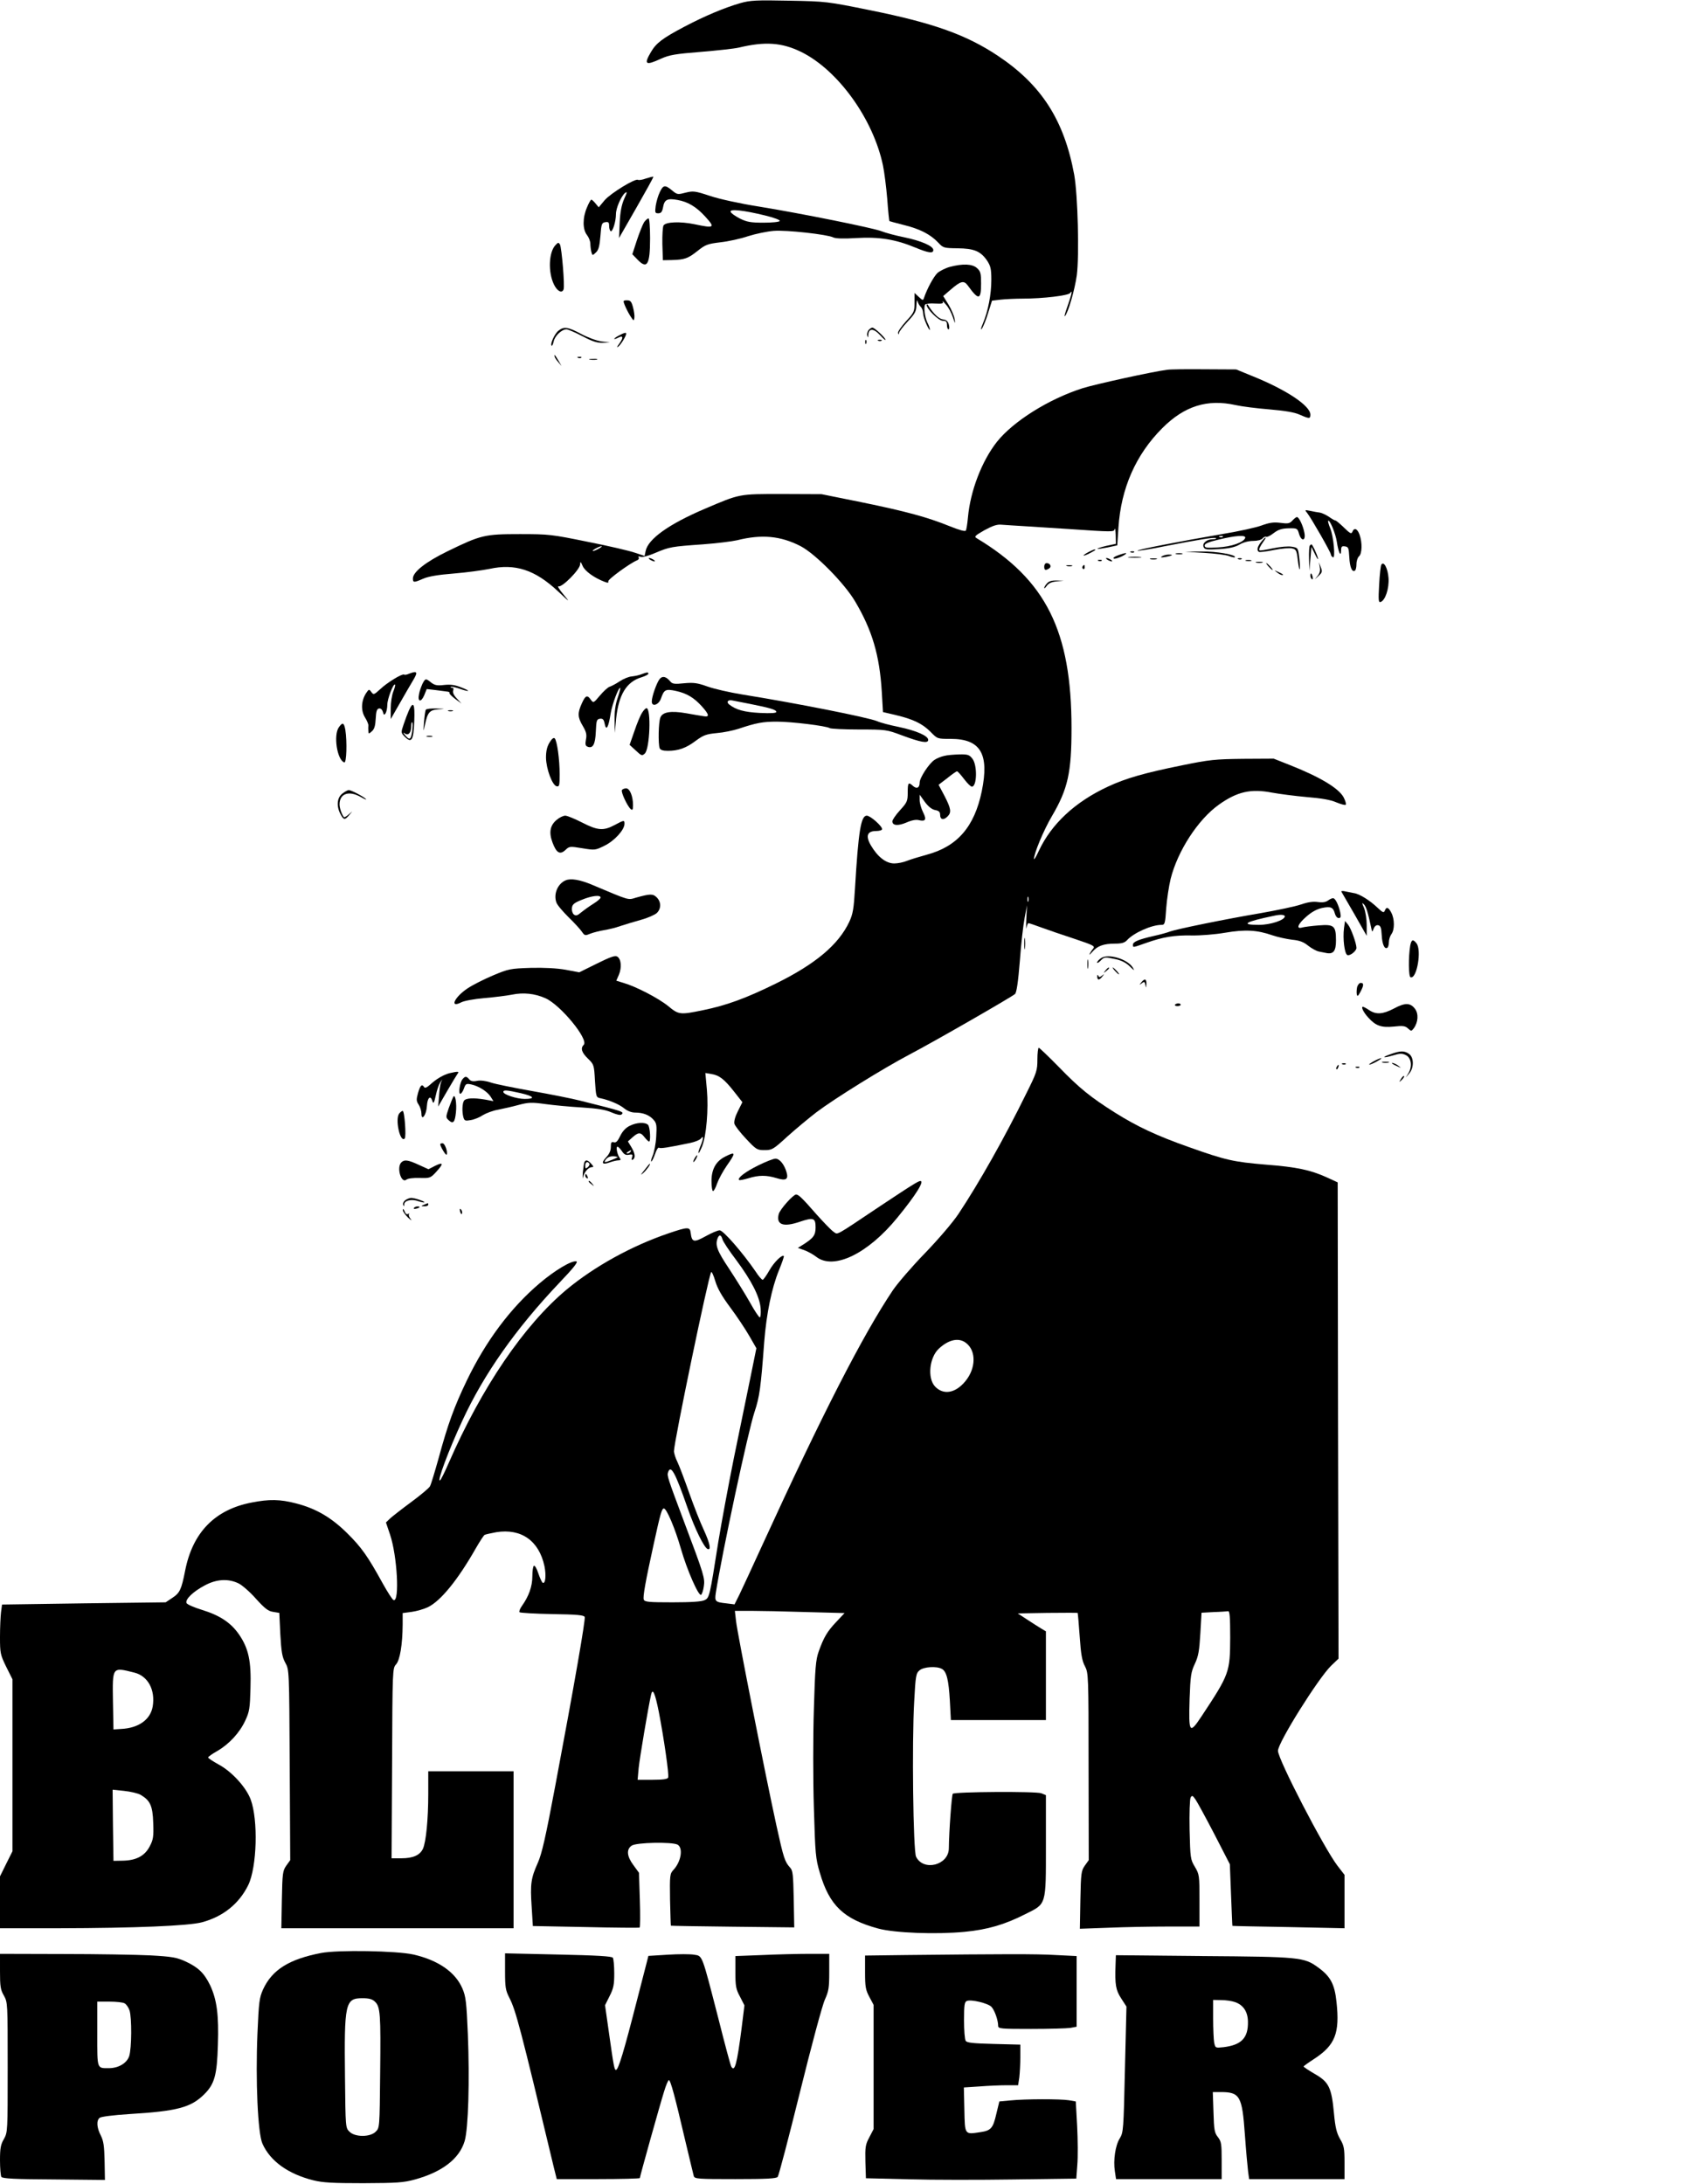 <?xml version="1.0" standalone="no"?>
<!DOCTYPE svg PUBLIC "-//W3C//DTD SVG 20010904//EN"
 "http://www.w3.org/TR/2001/REC-SVG-20010904/DTD/svg10.dtd">
<svg version="1.0" xmlns="http://www.w3.org/2000/svg"
 width="994pt" height="1280pt" viewBox="0 0 994 1280"
 preserveAspectRatio="xMidYMid meet">
<g transform="translate(0,1280) scale(0.1,-0.1)"
fill="#000000" stroke="none">
<path d="M4340 12782 c-97 -28 -212 -77 -328 -138 -129 -68 -166 -96 -197
-149 -43 -73 -32 -81 59 -39 49 22 83 28 234 40 97 8 197 19 222 25 154 37
252 30 365 -25 216 -106 423 -393 480 -666 8 -38 19 -125 25 -196 5 -70 11
-128 13 -130 1 -1 40 -11 86 -23 93 -23 155 -55 200 -103 29 -31 33 -32 113
-33 97 -1 135 -17 173 -72 21 -32 25 -49 25 -113 0 -86 -19 -183 -49 -255 -12
-28 -15 -42 -7 -32 8 11 25 52 37 92 l23 73 50 6 c28 3 87 6 131 6 117 0 268
18 277 33 16 24 8 -12 -16 -79 -13 -36 -20 -62 -15 -57 19 19 58 154 70 240
15 117 6 468 -15 588 -59 321 -192 528 -449 699 -184 122 -375 191 -747 266
-252 51 -257 52 -475 56 -193 4 -228 2 -285 -14z"/>
<path d="M3786 11754 c-21 -8 -42 -11 -47 -8 -16 10 -159 -78 -195 -119 l-35
-42 -19 23 c-10 12 -21 22 -24 22 -4 0 -16 -21 -26 -46 -26 -60 -26 -128 0
-161 11 -14 20 -37 20 -52 0 -14 3 -36 6 -48 6 -21 6 -22 26 -3 16 14 22 37
27 97 5 71 8 78 29 81 18 3 22 -1 22 -22 0 -14 4 -27 9 -31 11 -6 31 56 31
100 0 36 30 104 53 124 14 11 13 4 -5 -35 -15 -35 -23 -75 -26 -139 l-4 -90
102 178 c56 98 101 179 99 181 -2 2 -21 -3 -43 -10z"/>
<path d="M3867 11674 c-10 -20 -20 -56 -24 -80 -5 -40 -4 -44 15 -44 16 0 23
8 28 35 8 46 25 54 86 43 61 -11 110 -41 161 -97 60 -66 55 -70 -63 -45 -83
17 -167 14 -181 -7 -5 -8 -8 -57 -7 -109 l3 -95 52 1 c76 2 95 9 152 54 45 36
58 41 133 50 46 5 119 21 163 36 44 14 112 28 150 31 75 6 314 -21 348 -38 13
-7 60 -9 136 -4 134 8 231 -8 346 -56 78 -32 105 -36 105 -14 0 23 -71 54
-173 75 -50 10 -108 26 -128 34 -45 19 -472 105 -724 146 -108 17 -231 44
-284 62 -88 29 -98 30 -143 19 -46 -12 -49 -12 -79 13 -41 34 -52 33 -72 -10z
m618 -137 c50 -12 88 -26 85 -32 -3 -6 -45 -10 -95 -10 -76 0 -98 4 -140 25
-27 14 -51 31 -53 39 -6 18 77 9 203 -22z"/>
<path d="M3775 11498 c-8 -13 -27 -60 -42 -105 l-27 -83 29 -30 c58 -61 75
-32 75 124 0 66 -4 116 -9 116 -6 0 -17 -10 -26 -22z"/>
<path d="M3257 11365 c-41 -40 -46 -160 -10 -233 19 -39 47 -53 56 -28 8 20
-11 243 -21 263 -8 13 -11 13 -25 -2z"/>
<path d="M5567 11236 c-26 -7 -59 -24 -73 -36 -22 -21 -61 -93 -78 -144 -6
-18 -8 -18 -31 4 l-25 23 0 -55 c0 -54 -2 -59 -51 -112 -28 -31 -48 -61 -46
-68 4 -10 6 -9 6 1 1 8 24 38 51 67 43 46 50 59 51 96 1 24 4 34 6 24 3 -11
11 -26 19 -34 8 -7 14 -24 14 -37 0 -12 9 -42 20 -66 11 -24 20 -38 20 -31 0
7 -6 25 -14 40 -16 31 -24 97 -13 108 4 4 30 7 58 5 40 -2 50 0 44 11 -3 7 5
0 19 -17 15 -16 33 -50 41 -75 13 -39 15 -41 10 -10 -3 19 -19 57 -36 85 l-31
50 43 37 c60 52 78 56 101 25 64 -89 78 -86 78 12 0 58 -3 71 -23 89 -27 26
-84 28 -160 8z"/>
<path d="M3661 11013 c6 -15 20 -44 32 -63 20 -31 22 -33 25 -13 2 12 -2 40
-8 62 -9 34 -15 41 -35 41 -23 0 -24 -2 -14 -27z"/>
<path d="M5431 11014 c-2 -23 70 -94 95 -94 19 0 24 -5 24 -25 0 -14 4 -25 9
-25 5 0 6 12 2 28 -5 19 -15 28 -34 30 -24 3 -54 31 -84 78 -6 11 -12 14 -12
8z"/>
<path d="M3273 10862 c-22 -17 -50 -78 -40 -88 3 -3 8 8 12 25 7 33 47 71 75
71 9 0 51 -18 93 -40 57 -30 86 -40 119 -39 l43 2 -50 6 c-28 4 -80 23 -119
44 -77 41 -101 45 -133 19z"/>
<path d="M5090 10865 c-6 -8 -10 -22 -7 -32 4 -14 5 -13 6 5 2 39 31 39 68 -1
18 -20 33 -33 33 -29 0 12 -64 72 -77 72 -6 0 -16 -7 -23 -15z"/>
<path d="M3628 10834 c-16 -8 -28 -17 -28 -20 0 -2 9 0 21 6 31 17 35 3 9 -33
-15 -20 -17 -27 -6 -18 16 13 46 62 46 76 0 8 -13 5 -42 -11z"/>
<path d="M5071 10794 c0 -11 3 -14 6 -6 3 7 2 16 -1 19 -3 4 -6 -2 -5 -13z"/>
<path d="M5148 10803 c7 -3 16 -2 19 1 4 3 -2 6 -13 5 -11 0 -14 -3 -6 -6z"/>
<path d="M3250 10713 c0 -6 9 -21 21 -34 l20 -24 -17 30 c-24 39 -24 40 -24
28z"/>
<path d="M3388 10703 c7 -3 16 -2 19 1 4 3 -2 6 -13 5 -11 0 -14 -3 -6 -6z"/>
<path d="M3458 10693 c12 -2 30 -2 40 0 9 3 -1 5 -23 4 -22 0 -30 -2 -17 -4z"/>
<path d="M6840 10633 c-86 -11 -422 -85 -495 -108 -200 -64 -406 -194 -502
-314 -89 -113 -156 -288 -170 -443 -3 -36 -9 -71 -12 -77 -5 -7 -37 2 -97 26
-128 52 -253 86 -516 140 l-233 47 -230 1 c-258 0 -246 2 -455 -87 -211 -90
-332 -177 -346 -247 l-6 -29 -57 19 c-31 11 -155 40 -277 64 -211 43 -227 45
-397 45 -207 0 -228 -5 -425 -101 -127 -62 -202 -121 -202 -159 0 -25 6 -25
61 -1 30 13 88 23 179 30 74 6 168 19 208 27 151 33 267 -5 401 -130 73 -68
74 -69 32 -18 -24 28 -36 50 -28 46 21 -8 127 99 127 129 1 19 3 17 15 -10 13
-30 67 -69 127 -92 20 -8 26 -7 23 2 -4 11 128 107 168 123 9 3 14 11 10 17
-4 7 0 8 11 4 10 -4 46 5 87 23 83 35 94 37 279 50 80 6 170 17 200 24 144 36
255 26 373 -35 87 -46 256 -217 319 -324 100 -169 143 -315 156 -529 l7 -119
77 -18 c101 -24 156 -51 203 -99 39 -40 39 -40 117 -40 175 0 227 -88 182
-307 -43 -208 -143 -324 -323 -372 -44 -12 -96 -28 -116 -36 -19 -8 -52 -15
-74 -15 -48 0 -97 38 -137 106 -32 55 -22 84 31 84 19 0 35 5 35 11 0 18 -69
79 -90 79 -34 0 -49 -89 -69 -426 -7 -118 -12 -150 -33 -195 -63 -135 -199
-249 -433 -364 -175 -86 -288 -127 -425 -155 -136 -28 -142 -27 -205 25 -57
46 -188 114 -261 135 l-42 13 15 34 c18 43 14 92 -9 107 -13 8 -39 -1 -120
-41 l-103 -51 -80 15 c-51 9 -125 13 -205 11 -120 -4 -129 -6 -220 -44 -52
-22 -120 -56 -151 -77 -76 -51 -106 -117 -36 -81 17 9 77 20 136 25 58 5 131
14 161 20 67 14 135 7 197 -21 88 -39 255 -242 224 -273 -20 -20 -12 -45 25
-81 35 -34 36 -37 41 -130 6 -94 7 -97 32 -102 53 -11 113 -37 140 -60 19 -15
42 -24 64 -24 47 0 84 -15 108 -43 17 -19 19 -33 15 -97 -2 -41 -12 -92 -21
-113 -9 -22 -12 -36 -7 -33 5 3 14 23 22 45 7 22 17 38 22 35 9 -6 53 1 183
28 28 6 56 17 63 26 17 22 16 0 -3 -45 -8 -20 -14 -38 -11 -40 2 -2 11 15 21
39 25 62 38 217 28 332 l-9 98 35 -6 c46 -7 76 -30 134 -104 l48 -61 -26 -52
c-16 -31 -24 -60 -21 -74 3 -12 34 -52 68 -88 60 -64 65 -67 109 -67 44 0 51
4 135 81 49 44 125 107 169 141 109 82 393 258 545 338 145 76 599 337 619
355 9 9 18 69 28 192 7 98 20 212 28 253 l14 75 -4 -80 c-2 -44 -1 -68 1 -52
3 15 8 27 12 27 4 0 39 -12 77 -26 39 -14 125 -44 193 -66 110 -37 121 -42
109 -57 -8 -9 -17 -23 -21 -31 -4 -8 3 -3 16 12 30 35 67 48 132 48 40 0 57 5
71 20 39 43 144 90 202 90 20 0 22 7 28 98 4 53 16 131 26 172 41 163 160 347
282 434 108 77 188 95 312 71 44 -8 136 -20 204 -26 85 -7 139 -16 173 -31 27
-11 52 -18 55 -14 4 4 -2 23 -12 43 -29 54 -139 120 -319 191 l-91 36 -180 -1
c-164 -2 -196 -5 -357 -38 -222 -45 -330 -76 -435 -125 -193 -90 -330 -218
-404 -375 -15 -33 -28 -55 -29 -49 -1 30 56 168 105 251 94 160 115 256 115
516 0 569 -150 869 -556 1113 -16 9 -10 15 46 47 48 26 74 35 100 32 19 -1 82
-6 140 -9 58 -4 170 -11 250 -16 263 -18 269 -18 273 -1 3 9 5 -7 6 -35 l1
-51 -56 -12 c-30 -7 -54 -15 -52 -17 3 -2 29 2 60 8 l56 12 7 104 c15 231 102
428 257 583 130 130 264 172 430 135 35 -8 123 -19 196 -25 93 -8 148 -17 179
-31 57 -25 63 -25 63 0 0 52 -141 146 -340 226 l-95 39 -185 1 c-102 1 -201 0
-220 -3z m-3330 -1048 c-14 -8 -29 -14 -35 -14 -5 0 1 6 15 14 14 8 30 14 35
14 6 0 -1 -6 -15 -14z m2517 -2067 c-3 -7 -5 -2 -5 12 0 14 2 19 5 13 2 -7 2
-19 0 -25z"/>
<path d="M7661 9794 c22 -27 139 -231 139 -243 0 -5 5 -13 12 -17 16 -10 4
123 -16 171 -9 21 -14 40 -12 43 9 9 44 -75 51 -123 9 -61 24 -93 25 -52 0 24
4 28 23 25 20 -3 22 -10 25 -63 3 -59 16 -90 33 -79 5 3 9 20 9 38 0 19 7 39
15 46 18 15 20 80 3 127 -13 36 -32 43 -42 16 -6 -14 -14 -9 -49 25 -24 23
-46 42 -51 42 -4 0 -22 10 -38 22 -17 11 -40 22 -52 24 -11 1 -37 6 -56 10
-34 7 -34 6 -19 -12z"/>
<path d="M7575 9750 c-16 -18 -26 -20 -71 -14 -40 5 -65 1 -109 -15 -31 -12
-136 -35 -233 -51 -239 -41 -507 -93 -495 -97 6 -2 77 9 159 26 205 40 294 54
301 47 4 -3 -5 -6 -18 -6 -36 0 -64 -23 -55 -45 6 -16 16 -17 91 -13 61 4 95
12 120 27 22 13 53 21 79 21 26 0 48 6 56 15 7 8 16 12 21 9 5 -3 25 7 44 22
26 20 47 27 87 28 50 1 52 0 61 -31 14 -48 41 -44 32 4 -8 43 -32 93 -44 93
-4 0 -16 -9 -26 -20z m-408 -96 c-3 -3 -12 -4 -19 -1 -8 3 -5 6 6 6 11 1 17
-2 13 -5z m131 -6 c-8 -26 -81 -52 -160 -56 -66 -4 -78 -2 -78 11 0 11 23 21
83 35 99 24 160 28 155 10z"/>
<path d="M7391 9624 c-22 -28 -27 -49 -13 -58 5 -3 45 2 89 11 45 9 92 13 106
9 23 -5 27 -13 33 -66 4 -34 9 -59 11 -56 3 3 2 32 -2 65 -7 60 -7 61 -43 67
-21 4 -66 0 -110 -9 -42 -9 -78 -15 -80 -12 -6 5 3 23 24 53 23 31 10 28 -15
-4z"/>
<path d="M7677 9603 c-4 -3 -6 -38 -5 -77 l2 -71 6 70 6 70 22 -45 c12 -25 19
-34 16 -20 -7 26 -32 80 -38 80 -1 0 -6 -3 -9 -7z"/>
<path d="M6378 9564 c-39 -21 -35 -28 5 -8 37 19 44 24 31 24 -5 -1 -21 -8
-36 -16z"/>
<path d="M6628 9563 c7 -3 16 -2 19 1 4 3 -2 6 -13 5 -11 0 -14 -3 -6 -6z"/>
<path d="M7060 9560 c63 -4 128 -12 144 -19 16 -6 31 -9 33 -7 14 14 -110 36
-196 34 l-96 -1 115 -7z"/>
<path d="M6551 9545 c-19 -6 -29 -15 -24 -18 6 -4 27 3 49 13 42 22 28 25 -25
5z"/>
<path d="M6893 9553 c9 -2 25 -2 35 0 9 3 1 5 -18 5 -19 0 -27 -2 -17 -5z"/>
<path d="M6810 9540 c-11 -7 -5 -8 20 -4 43 8 51 14 19 14 -13 0 -31 -5 -39
-10z"/>
<path d="M6618 9533 c17 -2 47 -2 65 0 17 2 3 4 -33 4 -36 0 -50 -2 -32 -4z"/>
<path d="M3810 9520 c8 -5 20 -10 25 -10 6 0 3 5 -5 10 -8 5 -19 10 -25 10 -5
0 -3 -5 5 -10z"/>
<path d="M6490 9520 c8 -5 20 -10 25 -10 6 0 3 5 -5 10 -8 5 -19 10 -25 10 -5
0 -3 -5 5 -10z"/>
<path d="M6743 9523 c9 -2 25 -2 35 0 9 3 1 5 -18 5 -19 0 -27 -2 -17 -5z"/>
<path d="M7258 9523 c7 -3 16 -2 19 1 4 3 -2 6 -13 5 -11 0 -14 -3 -6 -6z"/>
<path d="M6438 9513 c7 -3 16 -2 19 1 4 3 -2 6 -13 5 -11 0 -14 -3 -6 -6z"/>
<path d="M7303 9513 c9 -2 23 -2 30 0 6 3 -1 5 -18 5 -16 0 -22 -2 -12 -5z"/>
<path d="M7363 9503 c9 -2 25 -2 35 0 9 3 1 5 -18 5 -19 0 -27 -2 -17 -5z"/>
<path d="M6120 9480 c0 -22 7 -25 29 -11 16 10 6 31 -15 31 -8 0 -14 -9 -14
-20z"/>
<path d="M7435 9480 c10 -11 20 -20 23 -20 3 0 -3 9 -13 20 -10 11 -20 20 -23
20 -3 0 3 -9 13 -20z"/>
<path d="M7735 9476 c4 -19 0 -35 -12 -50 l-17 -21 23 21 c20 19 22 25 12 50
l-11 29 5 -29z"/>
<path d="M8096 9491 c-4 -6 -10 -59 -13 -117 -5 -89 -4 -106 8 -102 28 9 51
79 47 140 -4 58 -28 102 -42 79z"/>
<path d="M6253 9483 c9 -2 23 -2 30 0 6 3 -1 5 -18 5 -16 0 -22 -2 -12 -5z"/>
<path d="M6345 9481 c-3 -5 -2 -12 3 -15 5 -3 9 1 9 9 0 17 -3 19 -12 6z"/>
<path d="M7484 9446 c11 -9 24 -16 30 -16 12 0 7 5 -24 19 -24 11 -24 11 -6
-3z"/>
<path d="M7680 9426 c0 -8 4 -17 9 -20 5 -4 7 3 4 14 -6 23 -13 26 -13 6z"/>
<path d="M6137 9382 c-10 -10 -17 -23 -17 -28 0 -4 7 1 15 13 11 15 28 23 58
26 l42 4 -41 1 c-29 1 -46 -4 -57 -16z"/>
<path d="M2395 8851 c-11 -5 -23 -7 -27 -4 -12 6 -99 -47 -140 -86 -36 -33
-39 -34 -52 -16 -13 18 -14 17 -31 -8 -28 -44 -31 -100 -6 -141 12 -19 21 -41
20 -48 -1 -7 -1 -22 0 -32 1 -18 2 -18 21 -1 14 12 20 33 22 74 2 42 7 57 19
59 10 2 19 -6 23 -20 5 -19 8 -20 16 -8 5 8 10 31 10 50 0 35 36 127 45 118 3
-3 -2 -21 -10 -41 -8 -20 -15 -64 -15 -99 l0 -62 51 89 c28 50 64 111 80 138
30 50 25 58 -26 38z"/>
<path d="M3760 8849 c-14 -6 -39 -11 -57 -13 -17 -1 -49 -14 -70 -28 -21 -14
-47 -28 -59 -32 -11 -3 -37 -27 -58 -52 -37 -44 -38 -45 -53 -25 -21 31 -32
26 -53 -21 -26 -57 -25 -81 6 -133 20 -34 24 -51 18 -79 -5 -28 -3 -37 10 -42
31 -12 45 14 48 89 3 65 5 72 24 75 17 2 23 -4 28 -30 9 -44 22 -22 35 61 9
55 48 158 56 149 2 -2 -5 -28 -15 -58 -13 -37 -19 -80 -18 -130 l1 -75 8 83
c15 142 61 217 149 243 22 7 40 16 40 21 0 10 -8 9 -40 -3z"/>
<path d="M3867 8822 c-17 -20 -47 -103 -47 -133 0 -34 41 -20 54 18 18 52 27
57 87 44 64 -14 106 -39 153 -91 43 -48 46 -64 9 -57 -16 2 -60 10 -100 17
-91 16 -141 8 -153 -26 -11 -28 -13 -153 -4 -178 4 -11 19 -16 48 -16 62 0
107 16 164 59 45 33 61 39 123 45 39 3 96 15 127 25 105 35 143 42 225 42 86
0 290 -25 310 -38 7 -4 84 -8 172 -8 157 0 162 -1 250 -34 113 -42 155 -49
155 -27 0 24 -69 54 -173 76 -50 10 -108 25 -127 34 -54 22 -472 105 -789 156
-74 12 -166 33 -205 47 -59 21 -80 24 -136 19 -55 -6 -69 -4 -80 9 -25 30 -46
36 -63 17z m528 -147 c116 -23 155 -34 155 -47 0 -7 -31 -9 -97 -6 -92 5 -139
18 -180 50 -18 15 -6 29 20 23 12 -2 58 -11 102 -20z"/>
<path d="M2476 8793 c-7 -16 -17 -42 -20 -60 -10 -46 11 -52 30 -8 l15 37 52
-6 c29 -4 60 -8 69 -9 9 -1 15 -4 12 -8 -2 -4 13 -19 34 -35 l37 -27 -28 30
c-18 19 -25 36 -21 46 4 11 1 17 -7 17 -7 0 -10 2 -7 5 3 3 24 -2 48 -10 62
-22 74 -17 15 6 -37 15 -63 19 -101 15 -42 -5 -56 -2 -77 14 -32 26 -34 25
-51 -7z"/>
<path d="M2397 8638 c-8 -18 -22 -55 -31 -82 -17 -50 -17 -50 8 -75 39 -38 50
-18 54 94 4 101 -5 119 -31 63z m19 -123 c-8 -51 -15 -55 -42 -23 -11 13 -13
18 -3 11 21 -17 39 2 39 41 0 16 3 27 6 23 4 -3 3 -27 0 -52z"/>
<path d="M2496 8641 c-4 -5 -8 -38 -11 -73 -4 -59 -4 -60 5 -18 16 76 27 89
79 93 44 3 44 3 -11 5 -31 1 -59 -2 -62 -7z"/>
<path d="M3763 8623 c-10 -15 -30 -63 -45 -108 l-28 -80 36 -33 c33 -31 37
-33 53 -18 30 27 38 266 10 266 -5 0 -17 -12 -26 -27z"/>
<path d="M2628 8633 c6 -2 18 -2 25 0 6 3 1 5 -13 5 -14 0 -19 -2 -12 -5z"/>
<path d="M1986 8538 c-33 -46 -10 -193 32 -206 13 -4 17 120 6 191 -8 43 -16
46 -38 15z"/>
<path d="M2503 8483 c9 -2 23 -2 30 0 6 3 -1 5 -18 5 -16 0 -22 -2 -12 -5z"/>
<path d="M3221 8449 c-15 -24 -21 -51 -21 -89 1 -66 37 -163 63 -168 15 -3 17
5 17 70 0 88 -15 197 -29 211 -6 6 -17 -2 -30 -24z"/>
<path d="M5533 8370 c-18 -4 -43 -14 -56 -23 -32 -21 -87 -105 -87 -133 0 -31
-17 -39 -39 -20 -27 25 -31 20 -31 -38 0 -50 -3 -58 -45 -104 -25 -27 -45 -57
-45 -65 0 -26 34 -28 83 -7 29 13 56 18 71 14 41 -10 48 3 26 46 -11 22 -20
54 -20 71 l0 32 30 -42 c20 -27 41 -44 60 -48 23 -4 30 -11 30 -29 0 -28 21
-32 44 -8 23 23 20 45 -18 119 l-35 66 51 39 c27 22 53 40 57 40 4 0 22 -20
41 -45 19 -25 39 -45 46 -45 30 0 33 126 3 164 -18 23 -27 26 -77 25 -31 -1
-72 -4 -89 -9z"/>
<path d="M3645 8170 c-7 -11 32 -95 52 -112 10 -8 13 -3 13 24 0 52 -19 98
-40 98 -11 0 -22 -5 -25 -10z"/>
<path d="M2006 8149 c-31 -24 -35 -73 -11 -119 19 -36 26 -37 51 -7 l19 22
-23 -19 c-12 -11 -24 -17 -26 -15 -13 16 -26 52 -26 76 1 64 56 82 127 41 21
-12 34 -17 28 -11 -14 15 -87 53 -101 53 -6 0 -23 -9 -38 -21z"/>
<path d="M3262 7995 c-38 -32 -46 -73 -24 -132 23 -62 44 -74 76 -44 23 22 26
22 99 10 73 -12 76 -12 130 15 58 28 117 93 117 128 0 23 -2 23 -58 -7 -65
-35 -100 -32 -191 15 -43 22 -87 40 -98 40 -12 0 -35 -11 -51 -25z"/>
<path d="M3315 7641 c-47 -20 -72 -81 -54 -130 5 -15 38 -53 72 -87 34 -33 69
-71 78 -85 16 -23 19 -23 50 -10 19 7 54 16 79 20 25 4 68 14 95 24 28 9 83
26 123 37 40 11 82 30 92 40 26 26 25 65 -1 91 -22 22 -37 22 -120 -1 -51 -15
-33 -20 -259 75 -71 30 -125 39 -155 26z m205 -101 c0 -5 -19 -22 -42 -36 -24
-15 -56 -38 -72 -51 -22 -19 -31 -21 -43 -12 -8 7 -13 24 -11 38 2 21 13 30
58 48 58 24 110 30 110 13z"/>
<path d="M7862 7574 c3 -5 38 -65 77 -133 l71 -125 0 63 c0 34 -7 78 -15 99
-14 32 -14 35 -1 22 13 -14 23 -45 42 -135 6 -29 6 -30 15 -7 6 15 15 22 26
20 14 -2 19 -15 21 -58 3 -55 17 -85 33 -74 5 3 9 18 9 33 0 15 7 36 15 47 19
25 19 87 0 124 -17 34 -30 38 -39 13 -6 -14 -12 -11 -44 19 -43 41 -105 80
-136 84 -11 2 -34 7 -50 10 -16 4 -27 3 -24 -2z"/>
<path d="M7785 7524 c-14 -11 -33 -14 -62 -10 -28 4 -60 -1 -100 -15 -32 -11
-137 -33 -233 -50 -213 -36 -495 -94 -533 -108 -15 -6 -58 -18 -95 -26 -88
-20 -122 -34 -122 -51 0 -18 -3 -18 77 10 98 35 166 46 268 44 50 -1 137 6
195 16 118 20 188 16 277 -15 32 -11 84 -22 116 -26 43 -4 67 -13 94 -35 20
-16 48 -31 62 -34 14 -3 35 -7 45 -9 41 -8 56 12 56 73 0 87 -11 96 -101 89
-41 -3 -84 -9 -96 -12 -39 -12 -27 20 23 63 30 27 61 44 92 51 52 11 66 4 76
-34 4 -14 13 -25 22 -25 12 0 14 7 9 33 -9 41 -27 80 -40 83 -5 2 -19 -4 -30
-12z m-255 -94 c0 -22 -84 -50 -152 -50 -111 0 -82 18 87 53 38 9 65 7 65 -3z"/>
<path d="M7877 7361 c-8 -62 3 -152 20 -158 15 -6 53 24 53 42 0 26 -32 115
-49 136 l-18 22 -6 -42z"/>
<path d="M6003 7270 c0 -30 2 -43 4 -27 2 15 2 39 0 55 -2 15 -4 2 -4 -28z"/>
<path d="M8265 7258 c-11 -67 -10 -181 2 -185 37 -13 67 162 34 200 -20 25
-29 21 -36 -15z"/>
<path d="M6453 7185 c-13 -9 -23 -20 -23 -26 0 -5 9 0 20 11 23 23 24 23 89 9
33 -7 61 -21 82 -42 28 -27 30 -28 18 -7 -31 50 -145 84 -186 55z"/>
<path d="M6373 7150 c0 -25 2 -35 4 -22 2 12 2 32 0 45 -2 12 -4 2 -4 -23z"/>
<path d="M6479 7113 c-13 -16 -12 -17 4 -4 9 7 17 15 17 17 0 8 -8 3 -21 -13z"/>
<path d="M6535 7110 c10 -11 20 -20 23 -20 3 0 -3 9 -13 20 -10 11 -20 20 -23
20 -3 0 3 -9 13 -20z"/>
<path d="M6431 7078 c-1 -10 3 -18 8 -18 5 0 15 8 22 18 13 15 12 16 -3 4 -13
-10 -17 -10 -21 0 -4 8 -6 7 -6 -4z"/>
<path d="M6689 7043 c-13 -16 -12 -17 3 -5 14 11 17 10 21 -10 4 -20 4 -20 6
5 1 31 -10 35 -30 10z"/>
<path d="M7954 7016 c-3 -14 -4 -33 -2 -43 3 -14 7 -12 21 14 21 39 21 53 2
53 -8 0 -17 -11 -21 -24z"/>
<path d="M6886 6912 c-2 -4 4 -8 15 -8 10 0 19 4 19 8 0 4 -6 8 -14 8 -8 0
-17 -4 -20 -8z"/>
<path d="M8170 6890 c-65 -34 -104 -37 -145 -10 -16 11 -33 20 -37 20 -13 0 4
-34 31 -63 44 -49 77 -60 149 -53 54 6 68 4 84 -11 19 -17 20 -17 34 1 26 36
29 85 7 114 -27 36 -58 37 -123 2z"/>
<path d="M6080 6591 c0 -64 -4 -77 -64 -197 -130 -265 -278 -526 -398 -707
-34 -51 -118 -149 -197 -231 -76 -78 -160 -176 -188 -217 -177 -264 -415 -729
-763 -1489 -59 -129 -120 -261 -136 -294 l-29 -58 -48 6 c-65 7 -69 11 -62 60
37 236 190 951 227 1061 30 90 37 143 57 411 13 166 44 316 86 419 18 44 31
82 29 84 -10 11 -58 -36 -85 -84 -17 -30 -35 -55 -39 -55 -5 0 -24 21 -41 48
-76 111 -190 242 -211 242 -12 0 -49 -16 -83 -35 -69 -38 -80 -35 -87 20 -4
36 -16 36 -128 -2 -218 -74 -435 -194 -599 -330 -250 -209 -497 -572 -691
-1016 -23 -53 -46 -100 -51 -102 -20 -13 50 176 131 350 126 273 313 538 566
805 87 91 114 126 102 128 -29 6 -128 -54 -215 -128 -171 -145 -315 -338 -427
-570 -74 -154 -111 -255 -166 -458 -22 -78 -44 -152 -50 -162 -6 -11 -54 -51
-108 -91 -53 -39 -109 -83 -124 -96 l-26 -25 24 -71 c42 -124 57 -396 21 -384
-7 2 -35 46 -64 98 -87 158 -124 211 -208 294 -93 92 -183 145 -301 175 -92
24 -156 25 -258 5 -216 -41 -347 -175 -391 -400 -22 -111 -31 -130 -75 -159
l-39 -26 -479 -6 -480 -7 -6 -45 c-3 -25 -6 -90 -6 -145 0 -95 2 -104 36 -174
l37 -74 0 -504 0 -504 -37 -74 -36 -73 0 -152 0 -152 348 0 c443 1 758 14 836
35 123 33 217 108 271 218 51 105 59 382 14 502 -27 72 -112 165 -190 206 -32
18 -59 35 -59 40 0 4 24 21 54 38 69 40 131 107 164 179 24 51 27 72 30 188 5
159 -11 233 -66 314 -48 70 -112 113 -219 146 -46 14 -87 32 -90 40 -8 22 39
67 107 103 70 38 140 41 200 11 21 -11 67 -51 101 -90 51 -56 71 -72 100 -76
l36 -6 6 -126 c6 -104 11 -133 29 -166 23 -41 23 -42 26 -599 l3 -558 -23 -32
c-21 -30 -23 -44 -26 -200 l-3 -167 680 0 681 0 0 460 0 460 -250 0 -250 0 0
-132 c0 -151 -13 -281 -31 -322 -18 -38 -58 -56 -126 -56 l-58 0 3 557 c2 550
3 557 23 579 23 25 38 115 39 235 l0 66 53 7 c28 4 71 16 94 27 75 36 175 158
282 346 23 40 46 75 51 78 5 3 37 10 69 16 146 23 250 -50 282 -199 11 -54 6
-107 -11 -97 -4 3 -16 28 -25 55 -9 28 -21 48 -26 44 -5 -3 -9 -31 -9 -62 0
-59 -21 -117 -61 -173 -12 -17 -18 -33 -14 -37 3 -4 90 -9 192 -11 144 -2 186
-6 190 -17 5 -15 -60 -392 -172 -986 -57 -304 -79 -401 -103 -455 -40 -89 -45
-123 -36 -257 l7 -113 310 -6 c170 -4 313 -5 316 -3 3 2 4 75 1 163 l-5 158
-32 44 c-39 52 -43 93 -11 115 26 19 236 23 269 6 34 -19 21 -100 -24 -148
-21 -22 -22 -32 -20 -174 2 -83 4 -152 5 -153 2 -1 165 -4 363 -6 l360 -4 -3
165 c-3 143 -5 168 -21 185 -31 34 -38 54 -80 245 -64 292 -230 1132 -237
1199 l-7 61 95 0 c52 0 197 -3 321 -7 l227 -6 -49 -52 c-53 -56 -73 -90 -103
-174 -17 -48 -21 -97 -28 -338 -5 -155 -5 -414 0 -575 8 -274 10 -299 35 -383
56 -192 140 -272 343 -327 97 -26 340 -35 506 -19 134 13 234 42 356 104 124
62 120 47 120 405 l0 292 -27 11 c-31 12 -507 9 -519 -3 -6 -7 -22 -217 -23
-321 -2 -98 -149 -135 -192 -48 -17 33 -25 670 -11 910 8 153 11 166 32 183
24 20 99 25 130 8 28 -15 40 -65 47 -187 l6 -113 279 0 278 0 0 260 0 260 -27
16 c-16 10 -53 33 -83 53 l-55 36 174 3 c96 1 175 1 177 0 1 -2 7 -64 12 -138
7 -105 14 -144 31 -175 20 -40 21 -50 21 -588 l1 -548 -23 -32 c-21 -30 -23
-44 -26 -201 l-3 -169 167 6 c92 4 250 7 351 7 l183 0 0 153 c0 147 -1 153
-27 197 -26 43 -27 51 -31 217 -2 96 1 179 6 189 8 14 12 13 29 -12 11 -16 61
-108 111 -204 l90 -175 7 -180 c4 -99 7 -180 8 -181 1 -1 149 -4 330 -7 l327
-7 0 157 0 156 -41 53 c-79 103 -349 624 -349 674 0 48 235 423 311 498 l44
42 -3 1396 -2 1395 -63 29 c-97 44 -177 61 -358 75 -190 16 -235 26 -449 102
-190 67 -305 121 -434 202 -144 91 -208 142 -331 269 -60 61 -113 112 -117
112 -4 0 -8 -31 -8 -69z m-1846 -1053 c3 -13 39 -67 80 -121 90 -121 138 -214
144 -284 2 -30 0 -53 -5 -53 -5 0 -31 39 -58 88 -27 48 -82 136 -122 197 -70
105 -83 138 -67 179 9 23 21 20 28 -6z m46 -400 c38 -51 88 -126 111 -166 l42
-73 -36 -177 c-20 -97 -63 -307 -96 -467 -32 -159 -73 -380 -91 -490 -51 -323
-52 -328 -80 -342 -17 -9 -78 -13 -188 -13 -138 0 -164 2 -169 16 -6 16 10
106 58 324 40 183 48 210 60 210 16 0 66 -118 100 -237 35 -122 103 -278 118
-269 5 4 13 26 16 50 7 47 2 66 -115 376 -97 259 -101 271 -95 291 16 49 42 1
114 -206 43 -124 98 -236 119 -243 21 -7 13 33 -23 112 -20 42 -58 139 -85
215 -27 77 -58 159 -69 182 -12 24 -21 53 -21 65 0 53 201 1021 218 1049 3 5
14 -18 24 -52 13 -44 39 -89 88 -155z m1383 -209 c59 -46 57 -148 -5 -223 -58
-71 -129 -83 -178 -31 -46 49 -33 171 23 222 58 54 118 66 160 32z m1547
-1726 c-1 -203 -4 -213 -168 -461 -71 -107 -76 -99 -70 102 5 135 8 158 31
206 21 45 26 77 32 177 l7 122 72 4 c39 1 77 4 84 5 9 2 12 -35 12 -155z
m-6422 -205 c79 -20 123 -101 107 -198 -13 -77 -82 -127 -185 -132 l-45 -3 -3
162 c-3 208 -6 204 126 171z m3073 -229 c30 -155 61 -370 55 -386 -4 -9 -29
-13 -92 -13 l-87 0 6 68 c6 59 57 362 73 431 9 41 23 10 45 -100z m-3037 -487
c56 -33 71 -64 74 -165 3 -80 0 -98 -20 -136 -29 -57 -79 -83 -156 -85 l-57
-1 -3 209 -2 208 67 -7 c38 -4 81 -14 97 -23z"/>
<path d="M8152 6623 c-58 -20 -49 -26 12 -8 40 12 53 13 75 2 32 -15 40 -66
16 -105 l-16 -27 20 24 c29 33 28 95 -1 115 -27 19 -50 19 -106 -1z"/>
<path d="M8050 6580 c-19 -11 -30 -19 -25 -19 6 0 26 8 45 19 19 11 31 19 25
19 -5 0 -26 -8 -45 -19z"/>
<path d="M8103 6573 c9 -2 25 -2 35 0 9 3 1 5 -18 5 -19 0 -27 -2 -17 -5z"/>
<path d="M7868 6563 c7 -3 16 -2 19 1 4 3 -2 6 -13 5 -11 0 -14 -3 -6 -6z"/>
<path d="M8161 6566 c2 -2 15 -9 29 -15 24 -11 24 -11 6 3 -16 13 -49 24 -35
12z"/>
<path d="M7835 6549 c-4 -6 -5 -12 -2 -15 2 -3 7 2 10 11 7 17 1 20 -8 4z"/>
<path d="M7948 6543 c7 -3 16 -2 19 1 4 3 -2 6 -13 5 -11 0 -14 -3 -6 -6z"/>
<path d="M2635 6511 c-35 -9 -79 -34 -116 -69 -17 -15 -29 -20 -33 -13 -13 21
-23 11 -36 -34 -11 -39 -10 -48 4 -69 9 -14 16 -37 16 -52 0 -47 29 -8 32 44
3 50 21 66 32 30 6 -19 10 -13 20 32 6 30 18 64 25 75 l13 20 -8 -20 c-4 -11
-9 -47 -11 -80 l-5 -60 52 90 c29 50 57 96 62 103 12 14 1 14 -47 3z"/>
<path d="M8211 6477 c-13 -21 -12 -21 5 -5 10 10 16 20 13 22 -3 3 -11 -5 -18
-17z"/>
<path d="M2711 6476 c-16 -19 -26 -86 -13 -86 5 0 15 14 21 31 10 28 13 30 43
24 44 -10 92 -40 113 -71 l17 -27 -48 9 c-71 12 -114 9 -125 -7 -10 -16 -12
-64 -3 -97 6 -20 11 -22 43 -16 20 3 52 16 71 29 20 12 60 27 90 32 30 6 84
18 120 28 57 15 76 16 155 5 50 -7 146 -16 215 -20 93 -6 138 -13 174 -29 30
-13 53 -18 59 -12 16 16 13 17 -243 81 -47 12 -173 37 -280 56 -107 19 -217
41 -243 50 -29 10 -61 14 -81 10 -23 -5 -37 -2 -46 9 -16 19 -24 19 -39 1z
m340 -82 c79 -18 90 -34 24 -34 -47 0 -125 26 -125 41 0 13 21 11 101 -7z"/>
<path d="M2657 6373 c-4 -7 -16 -37 -27 -67 -18 -53 -18 -55 1 -72 25 -22 35
-11 41 46 6 53 -4 111 -15 93z"/>
<path d="M2340 6275 c-26 -32 5 -174 32 -147 10 10 -1 162 -12 162 -4 0 -13
-7 -20 -15z"/>
<path d="M3690 6202 c-23 -11 -42 -32 -55 -59 -15 -31 -25 -41 -37 -37 -15 4
-18 -1 -18 -27 0 -22 -9 -42 -27 -61 -32 -34 -24 -46 20 -30 19 7 42 12 51 12
13 0 16 3 9 13 -15 18 -25 67 -14 67 5 0 16 -12 26 -26 12 -19 23 -25 41 -21
21 4 24 1 18 -16 -4 -13 -2 -17 5 -13 17 11 13 37 -9 74 l-20 33 27 24 c35 31
47 31 71 0 11 -14 23 -25 26 -25 11 0 6 86 -6 98 -17 17 -67 15 -108 -6z m5
-152 c-3 -5 -12 -10 -18 -10 -7 0 -6 4 3 10 19 12 23 12 15 0z m-75 -30 c8 -1
-61 -30 -73 -30 -5 0 -3 8 6 18 14 16 37 20 67 12z"/>
<path d="M2580 6095 c0 -13 32 -66 37 -62 10 11 -9 67 -23 67 -8 0 -14 -2 -14
-5z"/>
<path d="M4250 6022 c-54 -27 -80 -74 -80 -143 0 -33 4 -59 9 -59 5 0 16 20
24 45 9 25 34 71 56 103 55 78 54 86 -9 54z"/>
<path d="M4070 6010 c-6 -11 -8 -20 -6 -20 3 0 10 9 16 20 6 11 8 20 6 20 -3
0 -10 -9 -16 -20z"/>
<path d="M4443 5970 c-75 -37 -123 -74 -111 -85 2 -3 27 2 54 10 61 19 106 19
165 1 55 -17 71 -8 59 34 -13 46 -41 80 -65 80 -12 0 -58 -18 -102 -40z"/>
<path d="M2352 5988 c-29 -29 -1 -126 30 -101 7 7 41 11 76 10 61 -2 65 -1 98
35 45 49 43 60 -6 36 l-39 -20 -57 26 c-63 29 -84 32 -102 14z"/>
<path d="M3426 5991 c-3 -4 -7 -33 -10 -62 -2 -30 -1 -43 1 -29 6 30 31 60 51
60 12 0 12 4 -3 20 -20 22 -31 25 -39 11z m28 -10 c3 -5 -1 -14 -9 -21 -13
-10 -15 -9 -15 9 0 21 14 28 24 12z"/>
<path d="M3776 5942 c-22 -27 -24 -32 -7 -17 20 17 47 55 39 55 -2 0 -16 -17
-32 -38z"/>
<path d="M3430 5911 c0 -6 4 -13 10 -16 6 -3 7 1 4 9 -7 18 -14 21 -14 7z"/>
<path d="M3450 5876 c0 -2 8 -10 18 -17 15 -13 16 -12 3 4 -13 16 -21 21 -21
13z"/>
<path d="M5350 5857 c-19 -11 -106 -68 -193 -126 -269 -180 -245 -167 -271
-150 -13 8 -58 55 -102 104 -82 94 -103 114 -118 115 -17 0 -95 -87 -102 -115
-16 -62 26 -78 123 -45 81 27 93 23 93 -33 0 -46 -13 -63 -75 -102 l-29 -18
37 -13 c20 -7 53 -25 72 -40 102 -78 302 19 474 230 109 133 162 218 134 215
-5 0 -24 -10 -43 -22z"/>
<path d="M2376 5767 c-11 -8 -16 -20 -13 -28 4 -10 6 -10 6 3 1 23 43 33 82
19 18 -6 34 -9 36 -7 5 5 -56 26 -77 26 -9 0 -24 -6 -34 -13z"/>
<path d="M2485 5740 c-19 -8 -19 -9 3 -9 12 -1 22 4 22 9 0 6 -1 10 -2 9 -2 0
-12 -4 -23 -9z"/>
<path d="M2426 5721 c-4 -5 3 -7 14 -4 23 6 26 13 6 13 -8 0 -17 -4 -20 -9z"/>
<path d="M2361 5709 c-1 -8 14 -28 31 -45 18 -16 25 -20 15 -8 -9 11 -14 24
-10 29 5 4 2 5 -5 1 -8 -5 -16 1 -21 16 -6 14 -10 17 -10 7z"/>
<path d="M2697 5699 c4 -13 8 -18 11 -10 2 7 -1 18 -6 23 -8 8 -9 4 -5 -13z"/>
<path d="M1882 1355 c-187 -36 -287 -98 -340 -213 -22 -49 -25 -73 -33 -256
-12 -280 2 -587 29 -648 45 -102 150 -178 298 -215 56 -14 113 -17 294 -17
198 1 234 3 303 22 159 44 259 121 290 224 22 73 30 357 19 628 -8 188 -12
221 -32 267 -41 96 -142 166 -287 199 -97 22 -443 28 -541 9z m315 -285 c32
-29 35 -71 31 -422 -3 -315 -3 -318 -26 -340 -32 -33 -122 -33 -154 0 -23 22
-23 26 -26 315 -5 439 1 467 102 467 38 0 58 -5 73 -20z"/>
<path d="M0 1247 c0 -88 3 -108 23 -142 22 -40 22 -44 22 -420 0 -376 0 -380
-22 -420 -19 -32 -23 -54 -23 -125 0 -47 4 -91 8 -97 6 -10 81 -14 308 -15
l299 -3 -2 110 c-2 89 -6 118 -22 150 -24 46 -27 88 -7 104 8 7 80 16 173 22
281 17 362 38 441 117 59 59 74 111 79 288 6 176 -6 266 -46 351 -35 71 -69
104 -145 139 -51 23 -78 28 -205 35 -80 4 -311 8 -513 8 l-368 1 0 -103z m730
-187 c10 -5 23 -24 29 -41 14 -42 13 -224 -2 -269 -14 -41 -63 -70 -119 -70
-71 0 -68 -8 -68 201 l0 189 71 0 c39 0 79 -4 89 -10z"/>
<path d="M2960 1248 c0 -93 3 -112 25 -155 38 -74 64 -172 261 -995 l17 -68
243 0 c134 0 244 3 244 6 0 9 118 431 142 507 11 37 24 67 28 67 10 0 36 -97
95 -350 26 -107 48 -203 51 -212 5 -17 25 -18 243 -18 183 0 241 3 249 13 6 7
65 232 131 499 66 267 131 510 146 541 22 49 25 69 25 161 l0 106 -117 0 c-65
0 -189 -3 -275 -7 l-158 -6 0 -94 c0 -82 3 -100 27 -144 l26 -51 -17 -137
c-27 -208 -40 -256 -60 -222 -4 5 -38 132 -76 283 -98 380 -92 365 -142 373
-22 4 -92 4 -154 0 l-114 -7 -9 -36 c-5 -21 -31 -118 -56 -217 -79 -309 -111
-415 -125 -415 -9 0 -13 17 -41 217 l-23 162 27 54 c23 45 27 67 27 133 0 43
-4 84 -8 91 -6 9 -92 14 -320 19 l-312 7 0 -105z"/>
<path d="M5308 1343 l-238 -3 0 -98 c0 -84 3 -103 25 -144 l25 -47 0 -364 0
-364 -25 -48 c-23 -43 -25 -57 -23 -144 l3 -96 250 -6 c138 -4 415 -4 617 -1
l366 5 6 81 c4 45 3 146 -1 226 l-8 145 -40 7 c-48 8 -256 8 -344 -1 l-64 -6
-18 -74 c-19 -83 -31 -97 -94 -106 -92 -14 -90 -17 -93 131 l-3 131 92 6 c51
4 122 7 159 7 l67 0 7 46 c3 26 6 79 6 119 l0 73 -156 4 c-122 3 -157 7 -164
18 -6 8 -10 63 -10 121 0 91 3 108 17 113 25 10 122 -13 143 -34 19 -19 40
-79 40 -112 0 -17 16 -18 193 -18 105 0 209 3 230 6 l37 7 0 207 0 207 -122 6
c-114 7 -312 6 -880 0z"/>
<path d="M6538 1283 c-4 -113 1 -145 33 -194 l31 -48 -9 -368 c-8 -355 -9
-369 -30 -404 -26 -41 -39 -127 -29 -193 l7 -46 310 0 309 0 0 109 c0 97 -2
111 -22 137 -20 25 -23 42 -26 146 l-4 118 46 0 c113 0 126 -23 142 -249 7
-97 16 -195 19 -218 l6 -43 280 0 279 0 0 96 c0 85 -3 100 -26 139 -20 35 -28
66 -36 152 -14 150 -30 182 -112 229 -36 21 -66 41 -66 44 1 3 29 23 63 45
122 80 150 150 130 333 -11 106 -36 151 -110 204 -80 58 -108 61 -670 65
l-513 5 -2 -59z m701 -216 c48 -17 74 -56 75 -114 2 -96 -38 -137 -143 -150
-48 -5 -48 -5 -55 27 -3 18 -6 81 -6 141 l0 109 48 -1 c26 0 62 -5 81 -12z"/>
</g>
</svg>
